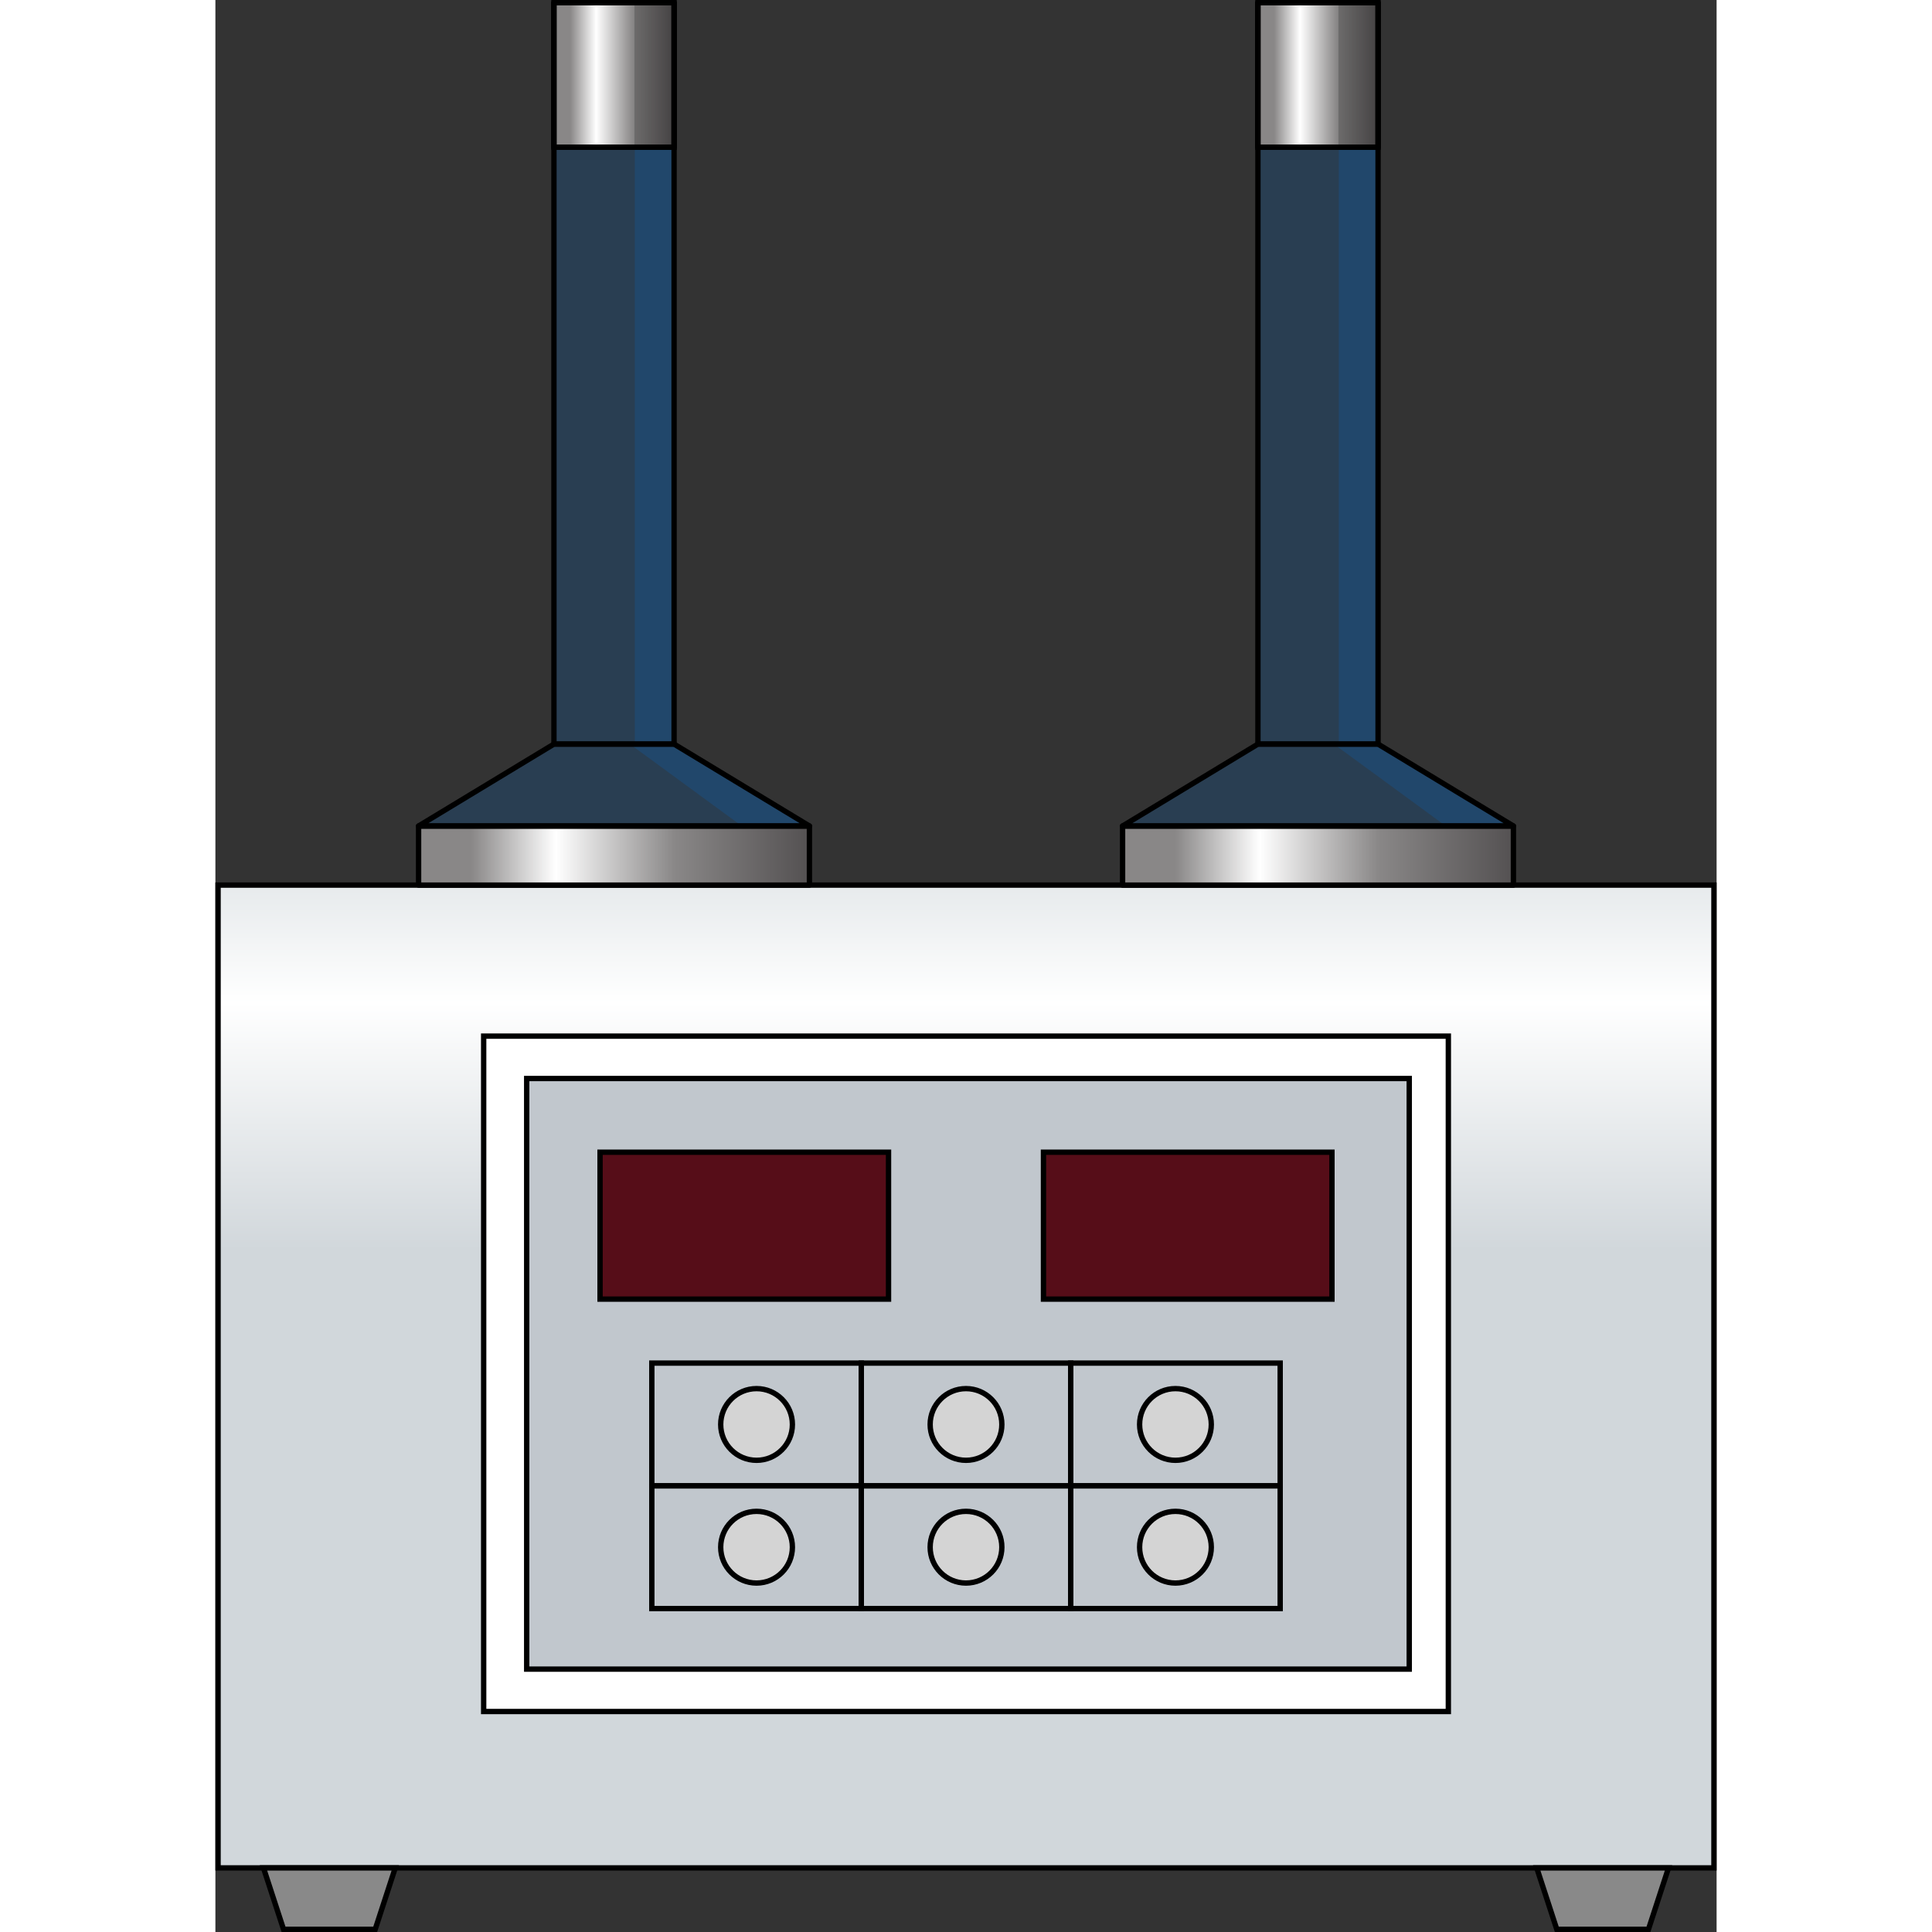 <?xml version="1.0" encoding="utf-8"?>
<!-- Created by: Science Figures, www.sciencefigures.org, Generator: Science Figures Editor -->
<svg version="1.1" id="Layer_1" xmlns="http://www.w3.org/2000/svg" xmlns:xlink="http://www.w3.org/1999/xlink" 
	 width="800px" height="800px" viewBox="0 0 281 361.639" enable-background="new 0 0 281 361.639" xml:space="preserve">
<rect x="0" y="0" width="281" height="361.639" fill="#333333" stroke="none"/>
<g>
	<g>
		<linearGradient id="SVGID_1_" gradientUnits="userSpaceOnUse" x1="140.5" y1="138.793" x2="140.5" y2="319.374">
			<stop  offset="0.102" style="stop-color:#DDE2E5"/>
			<stop  offset="0.271" style="stop-color:#FFFFFF"/>
			<stop  offset="0.527" style="stop-color:#D1D7DB"/>
		</linearGradient>
		<rect x="0.5" y="165.676" fill="url(#SVGID_1_)" width="280" height="183.963"/>
		<rect x="0.5" y="165.676" fill="none" stroke="#000000" stroke-miterlimit="10" width="280" height="183.963"/>
		<g>
			<polygon fill="#898989" stroke="#000000" stroke-miterlimit="10" points="29.913,361.139 12.754,361.139 9,349.639 
				33.667,349.639 			"/>
			<polygon fill="#898989" stroke="#000000" stroke-miterlimit="10" points="268.246,361.139 251.087,361.139 247.333,349.639 
				272,349.639 			"/>
		</g>
		<g>
			<rect x="50.215" y="193.946" fill="#FFFFFF" width="180.571" height="126.422"/>
			<rect x="58.267" y="201.881" fill="#C1C7CD" width="165.2" height="110.552"/>
			<rect x="58.267" y="201.881" fill="none" stroke="#000000" stroke-miterlimit="10" width="165.2" height="110.552"/>
			<rect x="50.215" y="193.946" fill="none" stroke="#000000" stroke-miterlimit="10" width="180.571" height="126.422"/>
			<g>
				<g>
					<rect x="72" y="215.676" fill="#560D18" width="54" height="27.5"/>
					<rect x="155" y="215.676" fill="#560D18" width="54" height="27.5"/>
				</g>
				<g>
					<rect x="72" y="215.676" fill="none" stroke="#000000" stroke-miterlimit="10" width="54" height="27.5"/>
					<rect x="155" y="215.676" fill="none" stroke="#000000" stroke-miterlimit="10" width="54" height="27.5"/>
				</g>
			</g>
			<g>
				<rect x="81.691" y="255.149" fill="none" stroke="#000000" stroke-miterlimit="10" width="39.206" height="22.974"/>
				<circle fill="#D4D4D4" stroke="#000000" stroke-miterlimit="10" cx="101.294" cy="266.636" r="6.711"/>
				<circle fill="#D4D4D4" stroke="#000000" stroke-miterlimit="10" cx="140.5" cy="266.636" r="6.711"/>
				<circle fill="#D4D4D4" stroke="#000000" stroke-miterlimit="10" cx="179.706" cy="266.636" r="6.711"/>
				<circle fill="#D4D4D4" stroke="#000000" stroke-miterlimit="10" cx="101.294" cy="289.61" r="6.711"/>
				<circle fill="#D4D4D4" stroke="#000000" stroke-miterlimit="10" cx="140.5" cy="289.61" r="6.711"/>
				<circle fill="#D4D4D4" stroke="#000000" stroke-miterlimit="10" cx="179.706" cy="289.61" r="6.711"/>
				<rect x="120.897" y="255.149" fill="none" stroke="#000000" stroke-miterlimit="10" width="39.206" height="22.974"/>
				<rect x="160.103" y="255.149" fill="none" stroke="#000000" stroke-miterlimit="10" width="39.206" height="22.974"/>
				<rect x="81.691" y="278.123" fill="none" stroke="#000000" stroke-miterlimit="10" width="39.206" height="22.974"/>
				<rect x="120.897" y="278.123" fill="none" stroke="#000000" stroke-miterlimit="10" width="39.206" height="22.974"/>
				<rect x="160.103" y="278.123" fill="none" stroke="#000000" stroke-miterlimit="10" width="39.206" height="22.974"/>
			</g>
		</g>
	</g>
	<g>
		<g>
			<rect x="195.143" y="0.5" opacity="0.2" fill="#006AD1" width="22.49" height="138.78"/>
			<rect x="210.282" y="0.5" opacity="0.2" fill="#006AD1" width="7.351" height="138.78"/>
			<polygon opacity="0.2" fill="#006AD1" points="217.633,139.28 195.143,139.28 169.81,154.614 242.966,154.614 			"/>
			<polygon opacity="0.2" fill="#006AD1" points="217.633,139.28 209.352,139.28 230.299,154.614 242.966,154.614 			"/>
			<linearGradient id="SVGID_2_" gradientUnits="userSpaceOnUse" x1="169.81" y1="160.145" x2="242.966" y2="160.145">
				<stop  offset="0.135" style="stop-color:#898787"/>
				<stop  offset="0.351" style="stop-color:#FFFFFF"/>
				<stop  offset="0.656" style="stop-color:#898787"/>
				<stop  offset="1" style="stop-color:#545152"/>
			</linearGradient>
			
				<rect x="169.809" y="154.614" fill="url(#SVGID_2_)" stroke="#000000" stroke-linecap="round" stroke-linejoin="round" stroke-miterlimit="10" width="73.156" height="11.062"/>
			<polygon fill="none" stroke="#000000" stroke-linecap="round" stroke-linejoin="round" stroke-miterlimit="10" points="
				217.633,139.28 195.143,139.28 169.81,154.614 242.966,154.614 			"/>
			
				<rect x="195.143" y="0.5" fill="none" stroke="#000000" stroke-linecap="round" stroke-linejoin="round" stroke-miterlimit="10" width="22.49" height="138.78"/>
			<linearGradient id="SVGID_3_" gradientUnits="userSpaceOnUse" x1="195.143" y1="14.023" x2="217.633" y2="14.023">
				<stop  offset="0.135" style="stop-color:#898787"/>
				<stop  offset="0.351" style="stop-color:#FFFFFF"/>
				<stop  offset="0.656" style="stop-color:#898787"/>
				<stop  offset="1" style="stop-color:#545152"/>
			</linearGradient>
			
				<rect x="195.143" y="0.5" fill="url(#SVGID_3_)" stroke="#000000" stroke-linecap="round" stroke-linejoin="round" stroke-miterlimit="10" width="22.49" height="27.047"/>
			<rect x="210.21" y="0.5" opacity="0.2" fill="#090909" width="7.422" height="27.047"/>
			<rect x="195.143" y="0.5" fill="none" stroke="#000000" stroke-miterlimit="10" width="22.49" height="27.047"/>
		</g>
		<g>
			<rect x="63.367" y="0.5" opacity="0.2" fill="#006AD1" width="22.49" height="138.78"/>
			<rect x="78.506" y="0.5" opacity="0.2" fill="#006AD1" width="7.351" height="138.78"/>
			<polygon opacity="0.2" fill="#006AD1" points="85.857,139.28 63.367,139.28 38.034,154.614 111.19,154.614 			"/>
			<polygon opacity="0.2" fill="#006AD1" points="85.857,139.28 77.577,139.28 98.524,154.614 111.19,154.614 			"/>
			<linearGradient id="SVGID_4_" gradientUnits="userSpaceOnUse" x1="38.034" y1="160.145" x2="111.191" y2="160.145">
				<stop  offset="0.135" style="stop-color:#898787"/>
				<stop  offset="0.351" style="stop-color:#FFFFFF"/>
				<stop  offset="0.656" style="stop-color:#898787"/>
				<stop  offset="1" style="stop-color:#545152"/>
			</linearGradient>
			
				<rect x="38.034" y="154.614" fill="url(#SVGID_4_)" stroke="#000000" stroke-linecap="round" stroke-linejoin="round" stroke-miterlimit="10" width="73.156" height="11.062"/>
			<polygon fill="none" stroke="#000000" stroke-linecap="round" stroke-linejoin="round" stroke-miterlimit="10" points="
				85.857,139.28 63.367,139.28 38.034,154.614 111.19,154.614 			"/>
			
				<rect x="63.367" y="0.5" fill="none" stroke="#000000" stroke-linecap="round" stroke-linejoin="round" stroke-miterlimit="10" width="22.49" height="138.78"/>
			<linearGradient id="SVGID_5_" gradientUnits="userSpaceOnUse" x1="63.367" y1="14.023" x2="85.857" y2="14.023">
				<stop  offset="0.135" style="stop-color:#898787"/>
				<stop  offset="0.351" style="stop-color:#FFFFFF"/>
				<stop  offset="0.656" style="stop-color:#898787"/>
				<stop  offset="1" style="stop-color:#545152"/>
			</linearGradient>
			
				<rect x="63.367" y="0.5" fill="url(#SVGID_5_)" stroke="#000000" stroke-linecap="round" stroke-linejoin="round" stroke-miterlimit="10" width="22.49" height="27.047"/>
			<rect x="78.435" y="0.5" opacity="0.2" fill="#090909" width="7.422" height="27.047"/>
			<rect x="63.367" y="0.5" fill="none" stroke="#000000" stroke-miterlimit="10" width="22.49" height="27.047"/>
		</g>
	</g>
</g>
</svg>